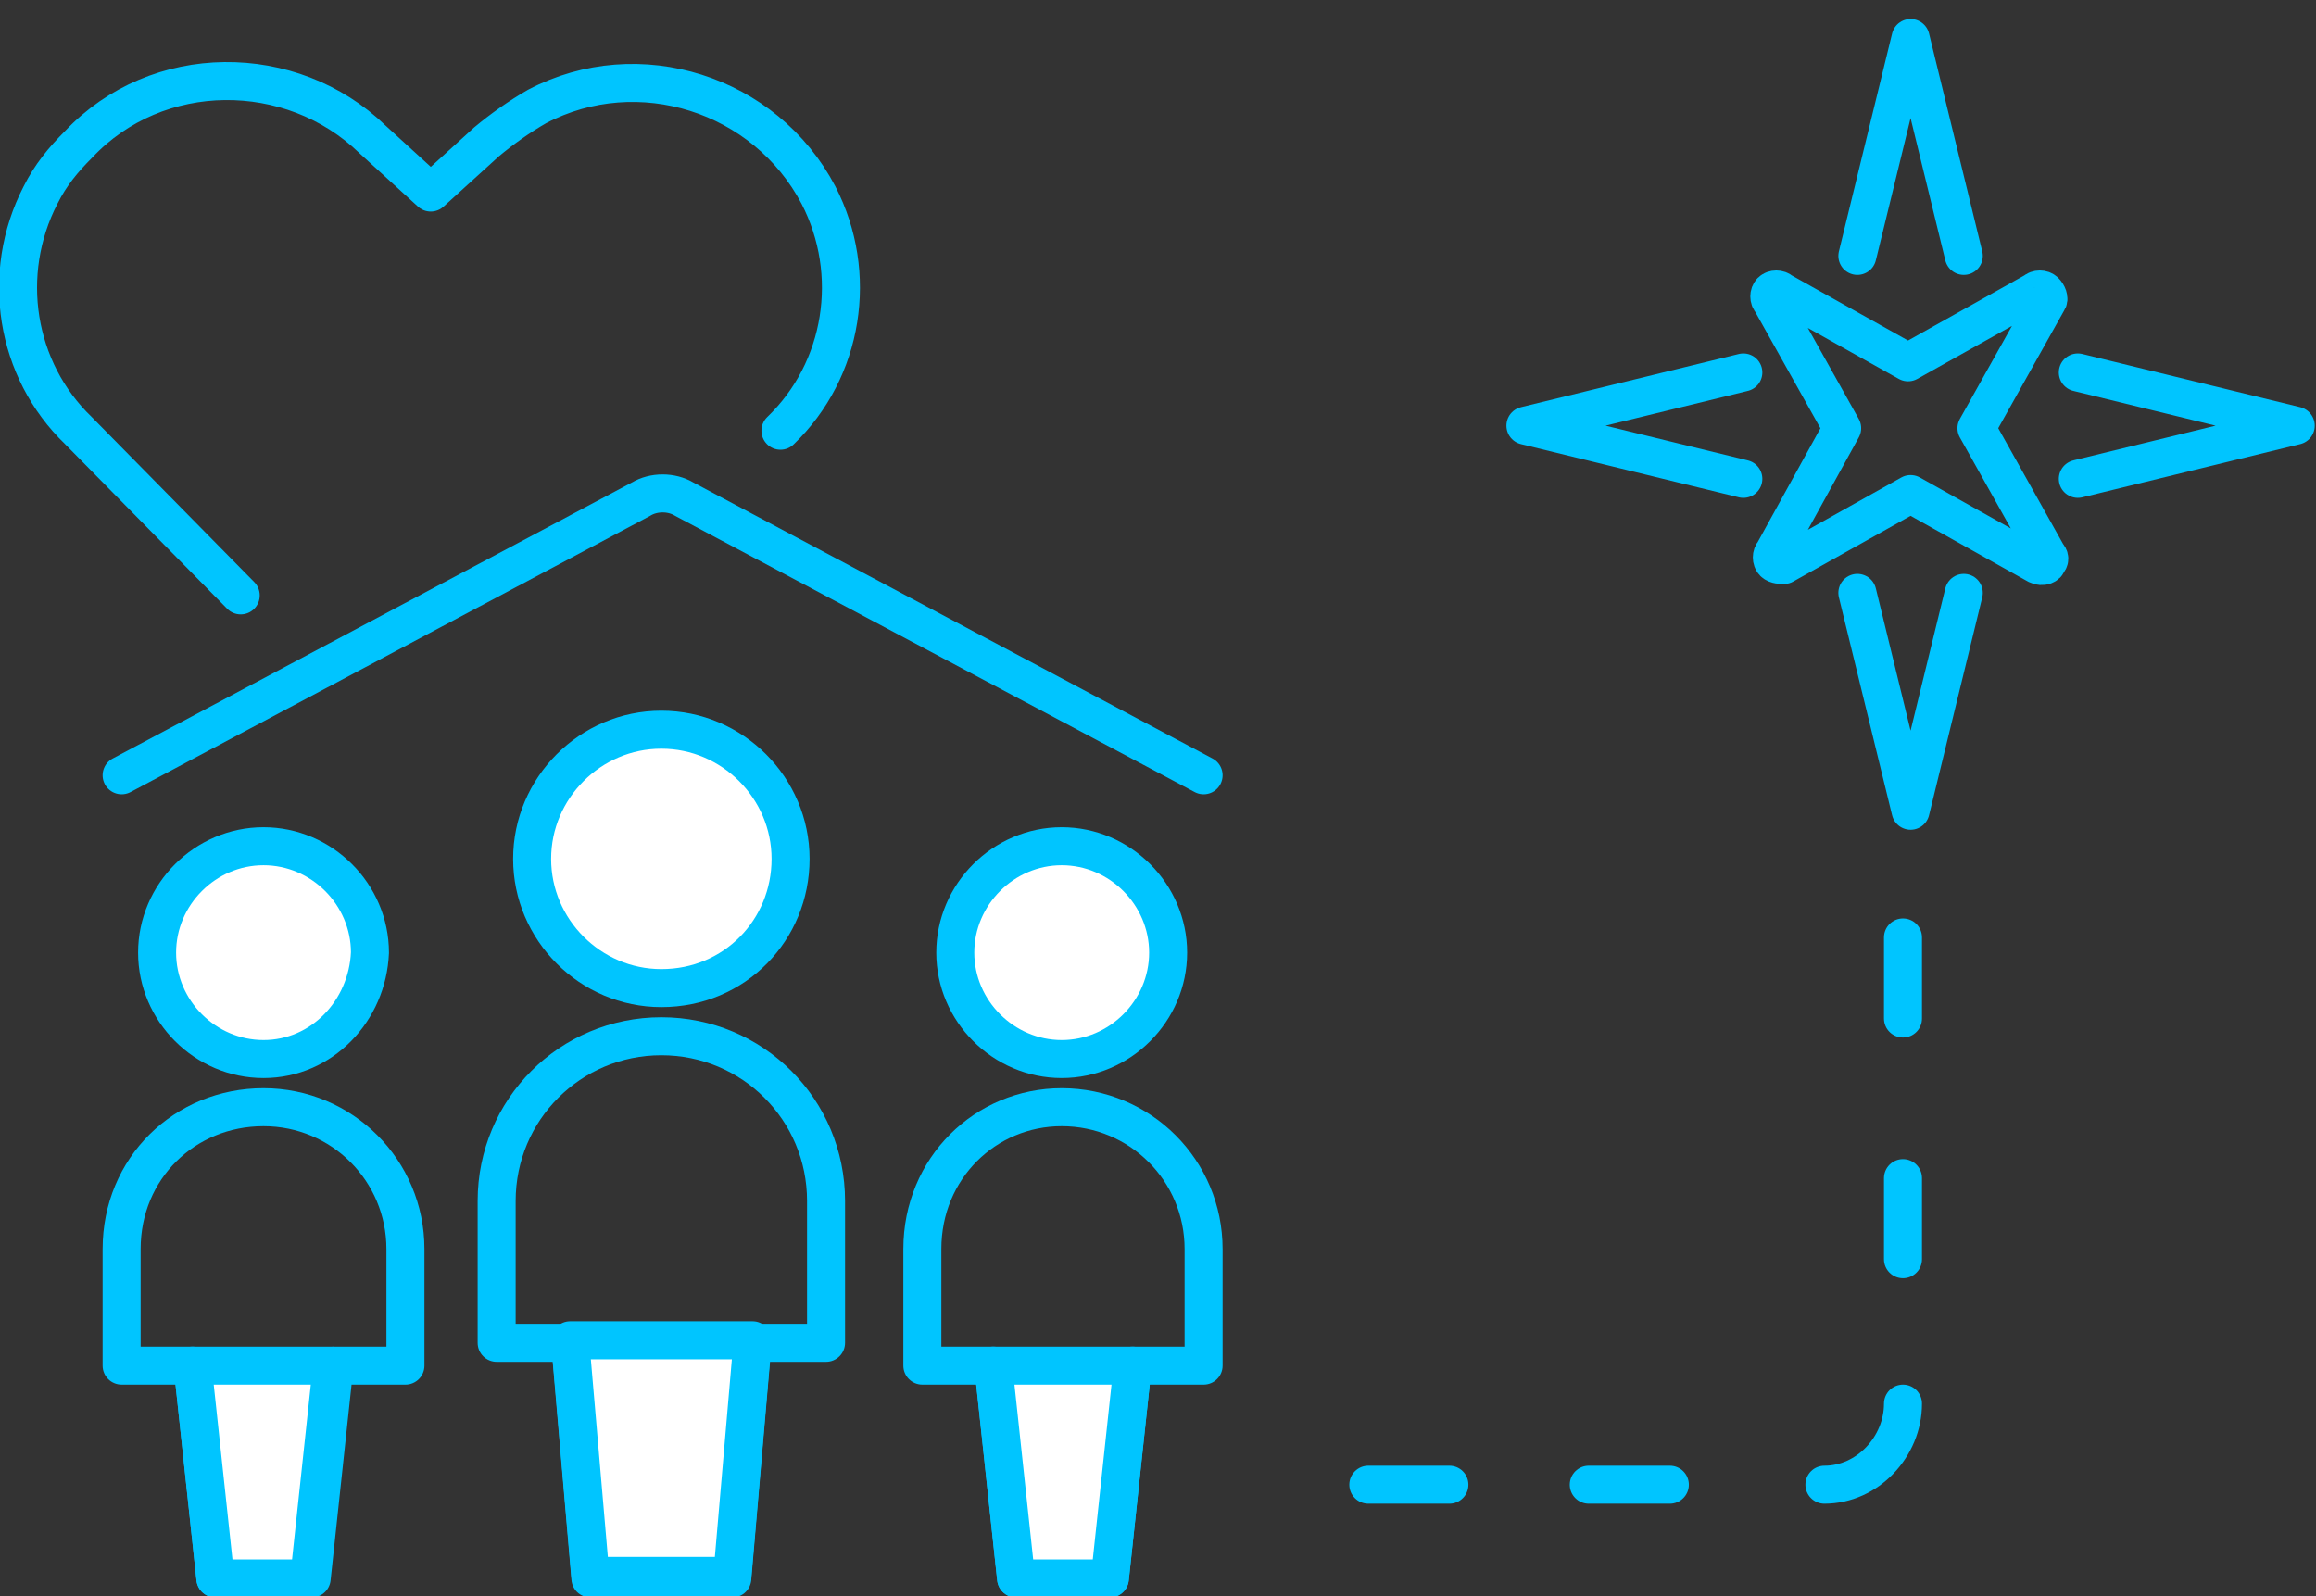 <?xml version="1.0" encoding="UTF-8"?>
<svg xmlns="http://www.w3.org/2000/svg" xmlns:xlink="http://www.w3.org/1999/xlink" version="1.1" id="Ebene_1" x="0px" y="0px" viewBox="0 0 91.4 63" style="enable-background:new 0 0 91.4 63;" xml:space="preserve">
<rect x="0" y="0" width="91.4" height="63" fill="#333333" stroke="none"/>
<style type="text/css">
	.st0{fill:#FFFFFF;stroke:#00C5FF;stroke-width:1.5;stroke-linecap:round;stroke-linejoin:round;}
	.st1{fill:none;stroke:#00C5FF;stroke-width:1.5;stroke-linecap:round;stroke-linejoin:round;}
</style>
<g id="Ebene_2_00000123429677858779659530000002676075935686595202_">
	<g id="Icons">
		<g id="family-home">
			<path id="Oval_21" class="st0" d="M10.4,41.8c-2.3,0-4.2-1.9-4.2-4.2c0-2.3,1.9-4.2,4.2-4.2s4.2,1.9,4.2,4.2l0,0     C14.5,39.9,12.7,41.8,10.4,41.8z"></path>
			<path id="Shape_62" class="st1" d="M10.4,43.7c3.1,0,5.6,2.5,5.6,5.6v4.6h-2.8l-0.9,8.4H8.5l-0.9-8.4H4.8v-4.6     C4.8,46.1,7.3,43.7,10.4,43.7z"></path>
			<path id="Oval_22" class="st0" d="M41.9,41.8c-2.3,0-4.2-1.9-4.2-4.2s1.9-4.2,4.2-4.2c2.3,0,4.2,1.9,4.2,4.2     C46.1,39.9,44.2,41.8,41.9,41.8L41.9,41.8z"></path>
			<path id="Shape_63" class="st1" d="M41.9,43.7c3.1,0,5.6,2.5,5.6,5.6v4.6h-2.8l-0.9,8.4h-3.7l-0.9-8.4h-2.8v-4.6     C36.4,46.1,38.9,43.7,41.9,43.7z"></path>
			<path id="Oval_23" class="st0" d="M26.1,39c-2.8,0-5.1-2.3-5.1-5.1c0-2.8,2.3-5.1,5.1-5.1c2.8,0,5.1,2.3,5.1,5.1S29,39,26.1,39     C26.1,39,26.1,39,26.1,39z"></path>
			<path id="Shape_64" class="st1" d="M19.6,47.4c0-3.6,2.9-6.5,6.5-6.5s6.5,2.9,6.5,6.5l0,0v5.6h-2.9l-0.8,9.3h-5.6l-0.8-9.3h-2.9     V47.4z"></path>
			<path id="Shape_65" class="st1" d="M47.5,30.6L27,19.7c-0.5-0.3-1.2-0.3-1.7,0L4.8,30.6"></path>
			<path id="Shape_64-2" class="st0" d="M29.7,52.9l-0.8,9.3h-5.6l-0.8-9.3H29.7z"></path>
			<path id="Shape_63-2" class="st0" d="M44.7,53.9l-0.9,8.4h-3.7l-0.9-8.4H44.7z"></path>
			<path id="Shape_63-3" class="st0" d="M13.1,53.9l-0.9,8.4H8.5l-0.9-8.4H13.1z"></path>
		</g>
		<path id="Shape_536" class="st1" d="M30.8,17c2.5-2.4,3.1-6.2,1.5-9.3l0,0c-2.1-4-7.1-5.6-11.1-3.5c-0.7,0.4-1.4,0.9-2,1.4l-2.2,2    l-2.3-2.1C11.5,2.4,6.2,2.4,3.1,5.7C2.5,6.3,2,6.9,1.6,7.7l0,0c-1.6,3.1-1,6.9,1.5,9.3l6.4,6.5"></path>
		<path id="Shape_8" class="st1" d="M70,21.8c-0.1,0.1-0.1,0.3,0,0.4c0.1,0.1,0.3,0.1,0.4,0.1l5-2.8l5,2.8c0.2,0.1,0.4,0,0.4-0.1    c0.1-0.1,0.1-0.2,0-0.3l-2.8-5l2.8-5c0.1-0.1,0-0.3-0.1-0.4c-0.1-0.1-0.3-0.1-0.4,0l-5,2.8l-5-2.8c-0.1-0.1-0.3-0.1-0.4,0    c-0.1,0.1-0.1,0.3,0,0.4l2.8,5L70,21.8z"></path>
		<path id="Shape_9" class="st1" d="M73.3,23.4l2.1,8.6l2.1-8.6"></path>
		<path id="Shape_10" class="st1" d="M73.3,10.1l2.1-8.6l2.1,8.6"></path>
		<path id="Shape_11" class="st1" d="M68.8,14.7l-8.6,2.1l8.6,2.1"></path>
		<path id="Shape_12" class="st1" d="M82,14.7l8.6,2.1L82,18.9"></path>
		<path id="Shape_57" class="st1" d="M75.1,37v3.2"></path>
		<path id="Shape_59" class="st1" d="M75.1,46.5v3.2"></path>
		<path id="Shape_59-2" class="st1" d="M62.7,58.6h3.2"></path>
		<path id="Shape_59-3" class="st1" d="M54,58.6h3.2"></path>
		<path id="Shape_60" class="st1" d="M75.1,55.4c0,1.7-1.4,3.2-3.1,3.2c0,0,0,0,0,0"></path>
	</g>
</g>
</svg>
